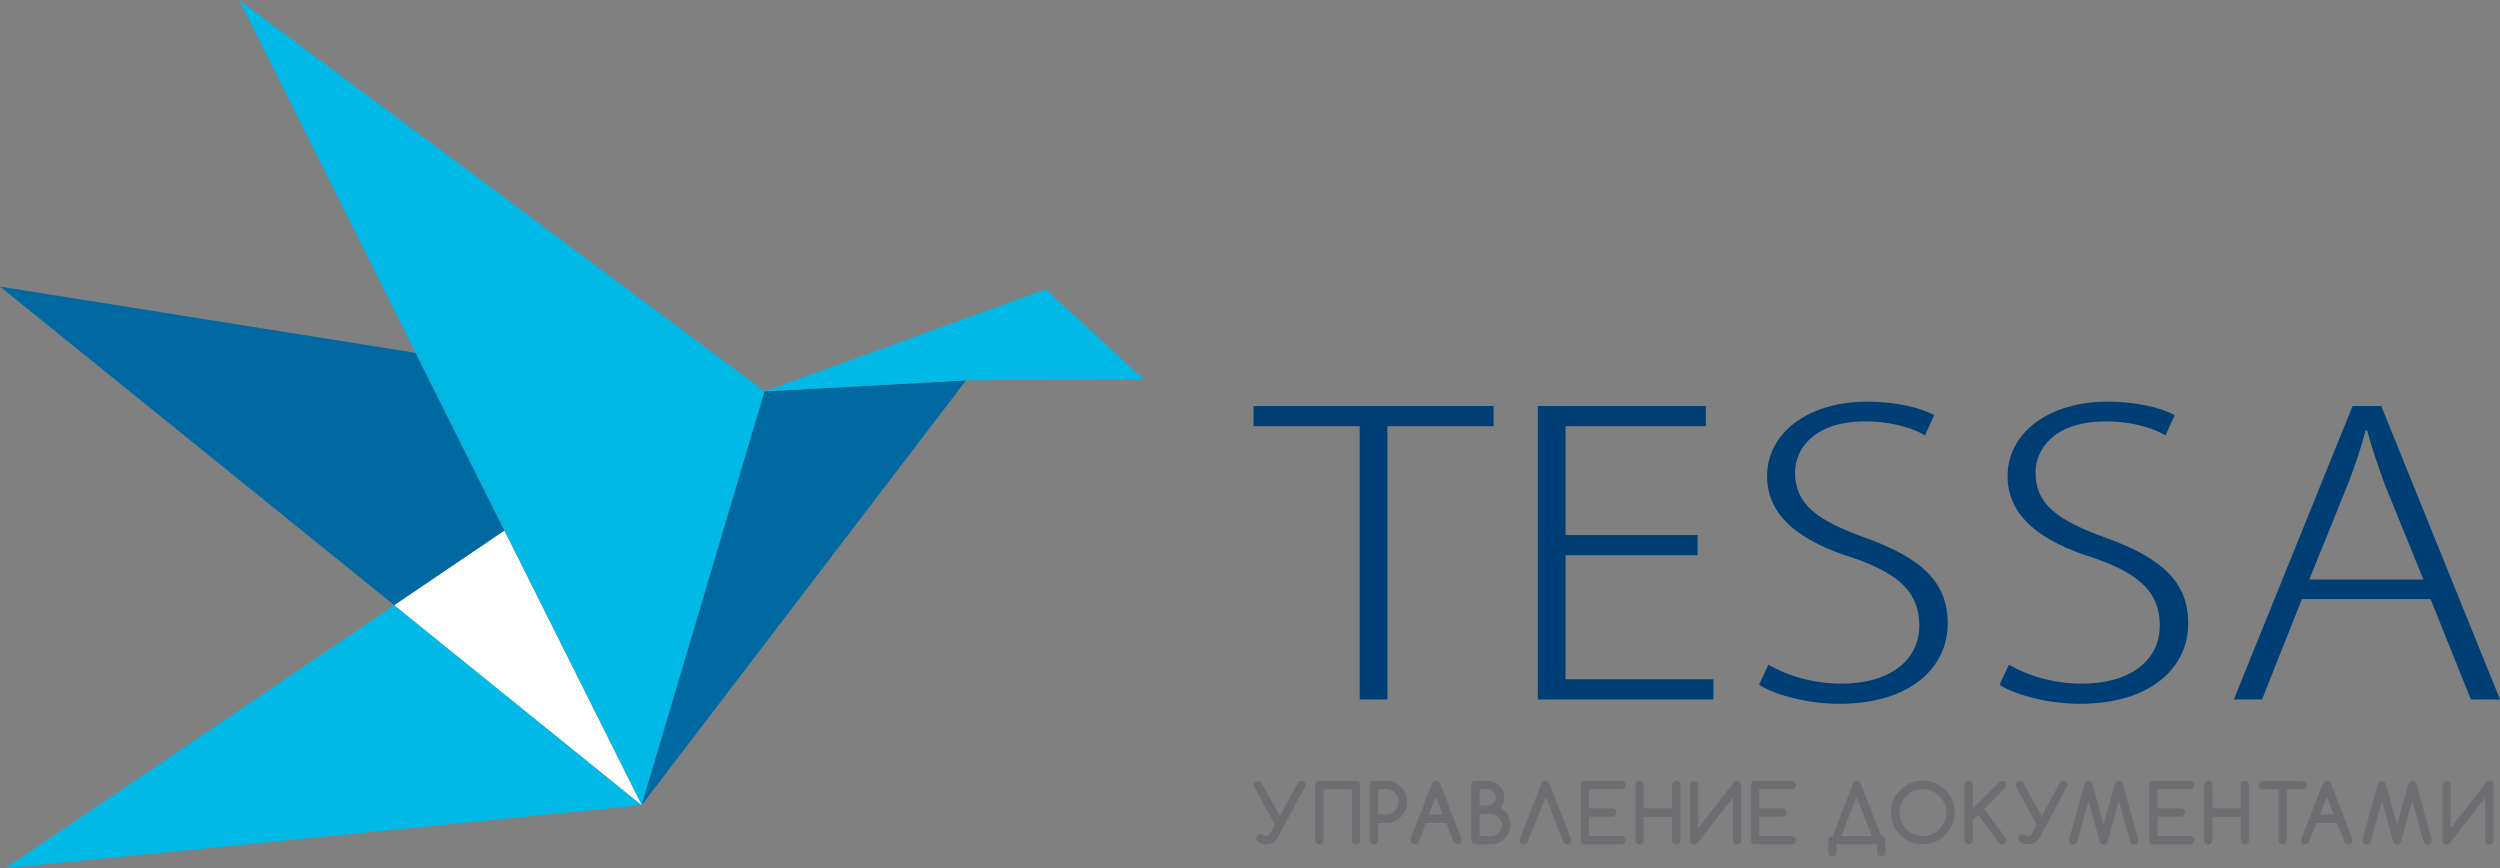 <?xml version="1.0" encoding="UTF-8"?> <svg xmlns="http://www.w3.org/2000/svg" id="Слой_1" viewBox="0 0 1090.5 378.7"><rect x="0" y="0" width="1090.5" height="378.7" fill="#808080" stroke="none"/> <style>.st0{fill:#003f75}.st1,.st2{fill:#6d6e71}.st2,.st3,.st4,.st5{fill-rule:evenodd;clip-rule:evenodd}.st3{fill:#00b9e6}.st4{fill:#0069a2}.st5{fill:#fff}</style> <path class="st0" d="M651.5 185.9h-46.3v119.2h-12.1V185.9h-46.3v-8.8h104.7v8.8zm95.9 119.2h-76.6v-128h73.3v8.8h-61.2v47.5h57.6v8.8h-57.6v54.1h64.5v8.8zm92.3-115.2c-4.1-2.5-13.5-6.1-26-6.1-22.7 0-30.7 12.3-30.7 22.3 0 13.8 9.4 20.7 29.9 28.2 24 8.6 36.7 18.7 36.7 37.6 0 19.4-16.4 35.1-47.3 35.1-12.9 0-27.5-3.5-35-8.3l4.1-8.8c8.2 4.9 19.7 8.3 31.8 8.3 21.3 0 34-10.3 34-25.3 0-14-8.2-22.4-28.7-29.5-22.9-7.1-37.7-18-37.7-35.7 0-18.9 18-32.5 43.6-32.5 13.7 0 24.2 3 29.3 5.9l-4 8.8zm104.9 0c-4.1-2.5-13.5-6.1-26-6.1-22.7 0-30.7 12.3-30.7 22.3 0 13.8 9.4 20.7 29.9 28.2 24 8.6 36.7 18.7 36.7 37.6 0 19.4-16.4 35.1-47.3 35.1-12.9 0-27.5-3.5-35-8.3l4.1-8.8c8.2 4.9 19.7 8.3 31.8 8.3 21.3 0 34-10.3 34-25.3 0-14-8.2-22.4-28.7-29.5-22.9-7.1-37.7-18-37.7-35.7 0-18.9 18-32.5 43.6-32.5 13.7 0 24.2 3 29.3 5.9l-4 8.8zm145.9 115.2h-12.7l-17.6-43.8h-56.1l-17.4 43.8h-12.3l51.8-128h12.5l51.8 128zm-33.4-52.3l-16.8-41.3c-3.3-8.9-5.7-16.4-7.8-23.8h-.6c-2 7.6-4.5 15-7.6 23.1l-17 42h49.8z"></path> <path class="st1" d="M1087.7 366.5v-24.1c0-.3 0-.5-.1-.7-.1-.2-.2-.4-.4-.6-.2-.2-.4-.3-.6-.4-.2-.1-.5-.1-.7-.1-.5 0-1 .2-1.4.7l-15.5 19.9v-18.7c0-.5-.2-.9-.5-1.3-.4-.4-.8-.5-1.3-.5s-.9.2-1.3.5c-.4.4-.5.8-.5 1.3v24.1c0 .3 0 .5.1.7.1.2.2.4.4.6.2.2.4.3.6.4.2.1.5.1.7.1.5 0 1-.2 1.4-.6l15.5-19.9v18.7c0 .5.2.9.5 1.3.4.4.8.5 1.3.5s.9-.2 1.3-.5c.3-.5.5-.9.5-1.4zm-53.6.6l4.9-17.8 4.9 17.8c.1.4.3.7.6.9.3.2.7.4 1.1.4.4 0 .7-.1 1-.3.3-.2.6-.5.7-.9l4.9-17.8 5 17.8c.1.3.2.5.4.7.4.4.8.5 1.3.5s.9-.2 1.3-.5c.3-.4.5-.8.5-1.3 0-.2-.1-.5-.1-.7l-6.5-23.7c-.2-.5-.4-.8-.7-1.1-.3-.3-.7-.4-1.1-.4-.5 0-1 .2-1.3.6l-.6.9-4.8 17.5-4.8-17.5c-.2-.5-.4-.8-.7-1.1-.3-.3-.7-.4-1.1-.4-.5 0-1 .2-1.3.6-.2.2-.4.5-.5.9l-6.6 23.7c-.1.3-.1.5-.1.7 0 .5.2.9.5 1.3.4.4.8.5 1.3.5s.9-.2 1.3-.5c.3-.3.4-.6.5-.8zm-29.7-22.8h-6.9v22.2c0 .5-.2.9-.5 1.3-.4.4-.8.5-1.3.5s-.9-.2-1.3-.5c-.4-.4-.5-.8-.5-1.3v-22.2H987c-.5 0-.9-.2-1.3-.5-.4-.4-.5-.8-.5-1.3s.2-.9.5-1.3c.4-.4.8-.5 1.3-.5h17.4c.5 0 .9.2 1.3.5.4.4.5.8.5 1.3s-.2.9-.5 1.3c-.4.3-.8.5-1.3.5zM981 366.5c0 .5-.2.9-.5 1.3-.4.4-.8.5-1.3.5s-.9-.2-1.3-.5c-.4-.4-.5-.8-.5-1.3v-10.2H965v10.2c0 .5-.2.9-.5 1.3-.4.4-.8.5-1.3.5s-.9-.2-1.3-.5c-.4-.4-.5-.8-.5-1.3v-24.1c0-.5.2-.9.5-1.3.4-.4.8-.5 1.3-.5s.9.2 1.3.5c.4.4.5.8.5 1.3v10.2h12.4v-10.2c0-.5.2-.9.5-1.3.4-.4.8-.5 1.3-.5s.9.2 1.3.5c.4.4.5.8.5 1.3v24.1zm-25.7-1.8c.5 0 .9.2 1.3.5.4.4.5.8.5 1.3s-.2.9-.5 1.3c-.4.4-.8.5-1.3.5h-16c-.3 0-.5 0-.7-.1-.2-.1-.4-.2-.6-.4-.2-.2-.3-.4-.4-.6-.1-.2-.1-.5-.1-.7v-24.1c0-.3 0-.5.1-.7.1-.2.2-.4.4-.6.2-.2.4-.3.6-.4.2-.1.5-.1.7-.1h16c.5 0 .9.2 1.3.5.4.4.5.8.5 1.3s-.2.9-.5 1.3c-.4.4-.8.5-1.3.5h-14.2v8.4h10.2c.5 0 .9.2 1.3.5.4.4.5.8.5 1.3s-.2.9-.5 1.3c-.4.4-.8.5-1.3.5h-10.2v8.4h14.2zm-49.2 2.4l4.9-17.8 4.9 17.8c.1.4.3.7.6.9.3.2.7.4 1.1.4.4 0 .7-.1 1-.3.3-.2.6-.5.7-.9l4.9-17.8 5 17.8c.1.3.2.5.4.7.4.4.8.5 1.3.5s.9-.2 1.3-.5c.3-.4.5-.8.5-1.3 0-.2-.1-.5-.1-.7l-6.5-23.7c-.2-.5-.4-.8-.7-1.1-.3-.3-.7-.4-1.1-.4-.5 0-1 .2-1.3.6l-.6.9-4.8 17.5-4.8-17.5c-.2-.5-.4-.8-.7-1.1-.3-.3-.7-.4-1.1-.4-.5 0-1 .2-1.3.6-.2.2-.4.5-.5.9l-6.6 23.7c-.1.3-.1.5-.1.7 0 .5.2.9.5 1.3.4.4.8.5 1.3.5s.9-.2 1.3-.5c.3-.3.4-.6.5-.8zm-15.5-11.2l7.8-14.4c.3-.6.9-.9 1.6-.9.3 0 .5 0 .7.1.2.1.4.2.6.4.2.2.3.4.4.6.1.2.1.5.1.7 0 .3-.1.6-.3.9l-11.8 22c-.6 1-1.4 1.8-2.2 2.3-.9.5-1.9.7-2.9.7-.5 0-1-.1-1.5-.2s-1-.3-1.4-.5c-.4-.2-.7-.5-1-.8-.3-.3-.4-.7-.4-1.1 0-.3 0-.5.1-.7.1-.2.2-.4.4-.6.2-.2.4-.3.6-.4.2-.1.5-.1.7-.1.2 0 .4 0 .6.1l.6.3.6.3c.2.1.4.1.6.1.4 0 .8-.1 1.1-.3.3-.2.6-.5.8-.9l2-3.7-8.9-16.4c-.2-.3-.3-.6-.3-.9 0-.3 0-.5.1-.7.1-.2.2-.4.4-.6.2-.2.4-.3.6-.4.2-.1.5-.1.7-.1.7 0 1.2.3 1.6.9l8 14.3zm-33.7-13.5c0-.5.2-.9.5-1.3.4-.4.8-.5 1.3-.5s.9.2 1.3.5c.4.4.5.8.5 1.3v10.3l11.5-11.5c.4-.4.8-.6 1.3-.6.3 0 .5 0 .7.1.2.1.4.2.6.4.2.2.3.4.4.6.1.2.1.5.1.7 0 .5-.2.9-.5 1.3l-9.1 9.1 9.3 12.6c.2.3.3.7.3 1 0 .2 0 .5-.1.7-.1.2-.2.4-.4.6-.2.2-.3.3-.6.4-.2.1-.5.2-.7.2-.7 0-1.2-.3-1.5-.8l-8.9-12.1-2.4 2.4v8.6c0 .5-.2.9-.5 1.3-.4.4-.8.5-1.3.5s-.9-.2-1.3-.5c-.4-.4-.5-.8-.5-1.3v-24zm-4.3 12c0 3.8-1.4 7.1-4.1 9.8-2.7 2.7-6 4.1-9.8 4.1-3.8 0-7.1-1.4-9.8-4.1-2.7-2.7-4.1-6-4.1-9.8 0-3.8 1.4-7.1 4.1-9.8 2.7-2.7 6-4.1 9.8-4.1 3.8 0 7.1 1.4 9.8 4.1 1.4 1.4 2.4 2.9 3.1 4.5.6 1.6 1 3.4 1 5.3zm-13.9-10.1c-1.4 0-2.7.2-3.9.7-1.2.5-2.3 1.3-3.3 2.3-1 1-1.8 2.1-2.2 3.3-.5 1.2-.7 2.5-.7 3.9 0 2.8 1 5.2 3 7.2s4.4 3 7.2 3 5.2-1 7.2-3 3-4.4 3-7.2-1-5.2-3-7.2c-2.1-2-4.5-3-7.3-3zm-16.3 22.2v5.3c0 .3 0 .5-.1.7-.1.2-.2.4-.4.6-.2.2-.4.3-.6.4-.2.1-.5.1-.7.1s-.5 0-.7-.1c-.2-.1-.4-.2-.6-.4-.2-.2-.3-.4-.4-.6-.1-.2-.1-.5-.1-.7v-3.5h-17.7v3.5c0 .3-.1.5-.1.7-.1.2-.2.4-.4.6-.2.2-.4.3-.6.4-.2.1-.5.1-.7.1-.3 0-.5 0-.7-.1-.2-.1-.4-.2-.6-.4-.2-.2-.3-.4-.4-.6-.1-.2-.1-.5-.1-.7v-5.3c0-.3 0-.5.1-.7.1-.2.2-.4.4-.6.2-.2.4-.3.6-.4.2-.1.5-.1.8-.1l8.9-22.8c.2-.4.4-.8.7-1 .3-.2.7-.3 1-.3.5 0 .9.1 1.1.4.3.3.5.6.6.9l8.9 22.8c.3 0 .5 0 .8.1.2.1.4.2.6.4.2.2.3.4.4.6v.7zm-19.2-1.8h13.3l-6.7-17.1-6.6 17.1zm-21.6 0c.5 0 .9.2 1.3.5.4.4.5.8.5 1.3s-.2.9-.5 1.3c-.4.4-.8.5-1.3.5h-16c-.3 0-.5 0-.7-.1-.2-.1-.4-.2-.6-.4-.2-.2-.3-.4-.4-.6-.1-.2-.1-.5-.1-.7v-24.1c0-.3 0-.5.1-.7.1-.2.2-.4.4-.6.2-.2.4-.3.6-.4.2-.1.5-.1.7-.1h16c.5 0 .9.2 1.3.5.4.4.5.8.5 1.3s-.2.9-.5 1.3c-.4.4-.8.5-1.3.5h-14.2v8.4h10.2c.5 0 .9.2 1.3.5.4.4.5.8.5 1.3s-.2.9-.5 1.3c-.4.4-.8.5-1.3.5h-10.2v8.4h14.2zm-22.1 1.8v-24.1c0-.3 0-.5-.1-.7-.1-.2-.2-.4-.4-.6-.2-.2-.4-.3-.6-.4-.2-.1-.5-.1-.7-.1-.5 0-1 .2-1.4.7l-15.5 19.9v-18.7c0-.5-.2-.9-.5-1.3-.4-.4-.8-.5-1.3-.5s-.9.2-1.3.5c-.4.4-.5.8-.5 1.3v24.1c0 .3 0 .5.1.7.1.2.2.4.4.6.2.2.4.3.6.4.2.1.5.1.7.1.5 0 1-.2 1.4-.6l15.5-19.9v18.7c0 .5.2.9.5 1.3.4.4.8.5 1.3.5s.9-.2 1.3-.5c.3-.5.5-.9.5-1.4zm-26.5 0c0 .5-.2.9-.5 1.3-.4.4-.8.5-1.3.5s-.9-.2-1.3-.5c-.4-.4-.5-.8-.5-1.3v-10.2H717v10.2c0 .5-.2.9-.5 1.3-.4.4-.8.5-1.3.5s-.9-.2-1.3-.5c-.4-.4-.5-.8-.5-1.3v-24.1c0-.5.2-.9.5-1.3.4-.4.8-.5 1.3-.5s.9.2 1.3.5c.4.4.5.8.5 1.3v10.2h12.4v-10.2c0-.5.2-.9.5-1.3.4-.4.8-.5 1.3-.5s.9.2 1.3.5c.4.4.5.8.5 1.3v24.1zm-25.7-1.8c.5 0 .9.2 1.3.5.4.4.5.8.5 1.3s-.2.9-.5 1.3c-.4.4-.8.5-1.3.5h-16c-.3 0-.5 0-.7-.1-.2-.1-.4-.2-.6-.4-.2-.2-.3-.4-.4-.6-.1-.2-.1-.5-.1-.7v-24.1c0-.3 0-.5.1-.7.1-.2.2-.4.4-.6.2-.2.4-.3.6-.4.2-.1.5-.1.7-.1h16c.5 0 .9.2 1.3.5.4.4.5.8.5 1.3s-.2.9-.5 1.3c-.4.4-.8.5-1.3.5h-14.2v8.4h10.2c.5 0 .9.2 1.3.5.4.4.5.8.5 1.3s-.2.9-.5 1.3c-.4.4-.8.5-1.3.5h-10.2v8.4h14.2zm-41 2.5c-.4.8-.9 1.1-1.7 1.1-.3 0-.5 0-.7-.1-.2-.1-.4-.2-.6-.4-.2-.2-.3-.4-.4-.6-.1-.2-.1-.5-.1-.7 0-.2 0-.5.2-.7l9.3-23.9c.4-.9 1-1.3 1.8-1.3s1.4.4 1.8 1.3l9.3 23.9c.1.2.2.5.2.7 0 .3 0 .5-.1.7-.1.2-.2.4-.4.6-.2.2-.4.3-.6.4-.2.1-.5.1-.7.1-.8 0-1.4-.4-1.7-1.1l-7.6-19.7-8 19.7zm-17.4-26.6c1 0 1.9.2 2.8.6.9.4 1.6.9 2.3 1.5.7.7 1.2 1.4 1.5 2.3.4.9.6 1.8.6 2.8 0 1.8-.5 3.3-1.6 4.6.7.4 1.3.9 1.9 1.4.5.5 1 1.1 1.3 1.8.4.6.6 1.3.8 2 .2.7.3 1.4.3 2.2 0 1.2-.2 2.3-.7 3.3-.4 1-1.1 1.9-1.8 2.7-.8.8-1.7 1.4-2.7 1.8-1 .5-2.1.7-3.3.7h-6.7c-.3 0-.5 0-.7-.1-.2-.1-.4-.2-.6-.4-.2-.2-.3-.4-.4-.6-.1-.2-.1-.5-.1-.7v-24.1c0-.3 0-.5.1-.7.1-.2.2-.4.4-.6.2-.2.4-.3.6-.4.2-.1.5-.1.7-.1h5.3zm-3.5 3.7v7h3.5c.5 0 .9-.1 1.4-.3.4-.2.8-.4 1.1-.8.3-.3.6-.7.8-1.1.2-.4.3-.9.3-1.4 0-.5-.1-.9-.3-1.3-.2-.4-.4-.8-.8-1.1-.3-.3-.7-.6-1.1-.8-.4-.2-.9-.3-1.3-.3h-3.6v.1zm0 10.7v9.7h4.9c.7 0 1.3-.1 1.9-.4.6-.3 1.1-.6 1.5-1 .4-.4.8-1 1-1.5.3-.6.4-1.2.4-1.9s-.1-1.3-.4-1.9c-.3-.6-.6-1.1-1-1.5-.4-.4-1-.8-1.5-1-.6-.3-1.2-.4-1.9-.4h-4.9zm-30.1 10.7l9.3-23.8c.4-.8 1-1.3 1.8-1.3s1.4.4 1.8 1.3l9.3 23.9c.1.2.1.5.1.7 0 .5-.2.9-.5 1.3-.4.4-.8.5-1.3.5s-.9-.2-1.3-.5c-.2-.2-.3-.4-.4-.6l-3.2-8.2H622l-3.2 8.2c-.1.2-.2.4-.4.6-.4.4-.8.5-1.3.5s-.9-.2-1.3-.5c-.4-.4-.5-.8-.5-1.3-.2-.3-.1-.6 0-.8zm14-10.4l-3-7.8-3 7.8h6zm-31.8 11.2v-24.1c0-.3 0-.5.1-.7.1-.2.2-.4.4-.6.2-.2.4-.3.6-.4.2-.1.5-.1.7-.1h5.3c.8 0 1.6.1 2.4.3.8.2 1.5.5 2.2.9.7.4 1.3.9 1.9 1.5.6.6 1.1 1.2 1.5 1.9.4.7.7 1.4.9 2.2.2.8.3 1.6.3 2.4 0 2.5-.9 4.7-2.7 6.5-1.8 1.8-4 2.7-6.5 2.7h-3.5v7.5c0 .5-.2.9-.5 1.3-.4.4-.8.5-1.3.5s-.9-.2-1.3-.5c-.4-.4-.5-.8-.5-1.3zm3.6-22.2v11h3.5c.8 0 1.5-.1 2.1-.4.7-.3 1.2-.7 1.7-1.2s.9-1.1 1.2-1.7c.3-.7.4-1.4.4-2.2 0-.8-.1-1.5-.4-2.2-.3-.7-.7-1.3-1.2-1.8s-1.1-.9-1.8-1.2c-.7-.3-1.4-.4-2.1-.4h-3.4zm-9.6-3.7c.3 0 .5 0 .7.1.2.1.4.2.6.4.2.2.3.4.4.6.1.2.1.5.1.7v24.1c0 .3 0 .5-.1.7-.1.2-.2.4-.4.6-.2.2-.4.3-.6.4-.2.1-.5.1-.7.1-.3 0-.5 0-.7-.1-.2-.1-.4-.2-.6-.4-.2-.2-.3-.4-.4-.6-.1-.2-.1-.5-.1-.7v-22.2h-12.4v22.2c0 .3 0 .5-.1.7-.1.2-.2.4-.4.6-.2.2-.4.3-.6.4-.2.1-.5.1-.7.1-.3 0-.5 0-.7-.1-.2-.1-.4-.2-.6-.4-.2-.2-.3-.4-.4-.6-.1-.2-.1-.5-.1-.7v-24.1c0-.3 0-.5.1-.7.1-.2.2-.4.4-.6.2-.2.4-.3.6-.4.2-.1.5-.1.7-.1h16z"></path> <path class="st2" d="M1019.5 359l3.2 8.2c.1.2.2.4.4.6.3.4.8.5 1.3.5s.9-.2 1.3-.5c.4-.4.5-.8.5-1.3 0-.3 0-.5-.1-.7l-9.3-23.9c-.3-.8-.9-1.3-1.8-1.3-.8 0-1.4.4-1.8 1.3l-9.3 23.8c-.1.3-.2.6-.2.8 0 .5.2.9.5 1.3.4.4.8.5 1.3.5s.9-.2 1.3-.5c.2-.2.3-.4.4-.6l3.2-8.2h9.1zm-4.5-11.5l3 7.8h-6l3-7.8z"></path> <path class="st1" d="M558.3 355.9l7.8-14.4c.3-.6.9-.9 1.6-.9.3 0 .5 0 .7.1.2.1.4.2.6.4.2.2.3.4.4.6.1.2.1.5.1.7 0 .3-.1.6-.3.9l-11.8 22c-.6 1-1.4 1.8-2.2 2.3-.9.5-1.9.7-2.9.7-.5 0-1-.1-1.5-.2s-1-.3-1.4-.5c-.4-.2-.7-.5-1-.8-.3-.3-.4-.7-.4-1.1 0-.3 0-.5.1-.7.1-.2.2-.4.4-.6.2-.2.4-.3.6-.4.2-.1.5-.1.7-.1.2 0 .4 0 .6.1l.6.3.6.3c.2.1.4.1.6.1.4 0 .8-.1 1.1-.3.3-.2.6-.5.8-.9l2-3.7-8.9-16.4c-.2-.3-.3-.6-.3-.9 0-.3 0-.5.1-.7.1-.2.2-.4.4-.6.2-.2.4-.3.6-.4.2-.1.5-.1.7-.1.7 0 1.2.3 1.6.9l8 14.3z"></path> <path class="st3" d="M333.5 170.7l-53.6 180.5L104.3 0z"></path> <path class="st4" d="M333.5 170.7l87.9-4.8-141.5 185.3z"></path> <path class="st3" d="M333.5 170.7l87.9-4.8 77.4-.6-42.7-39.1zM172 264L2.4 378.7l277.5-27.5z"></path> <path class="st4" d="M172 264L0 125l181.2 28.9 38.8 77.6z"></path> <path class="st5" d="M172 264l107.9 87.2L220 231.5z"></path> </svg> 